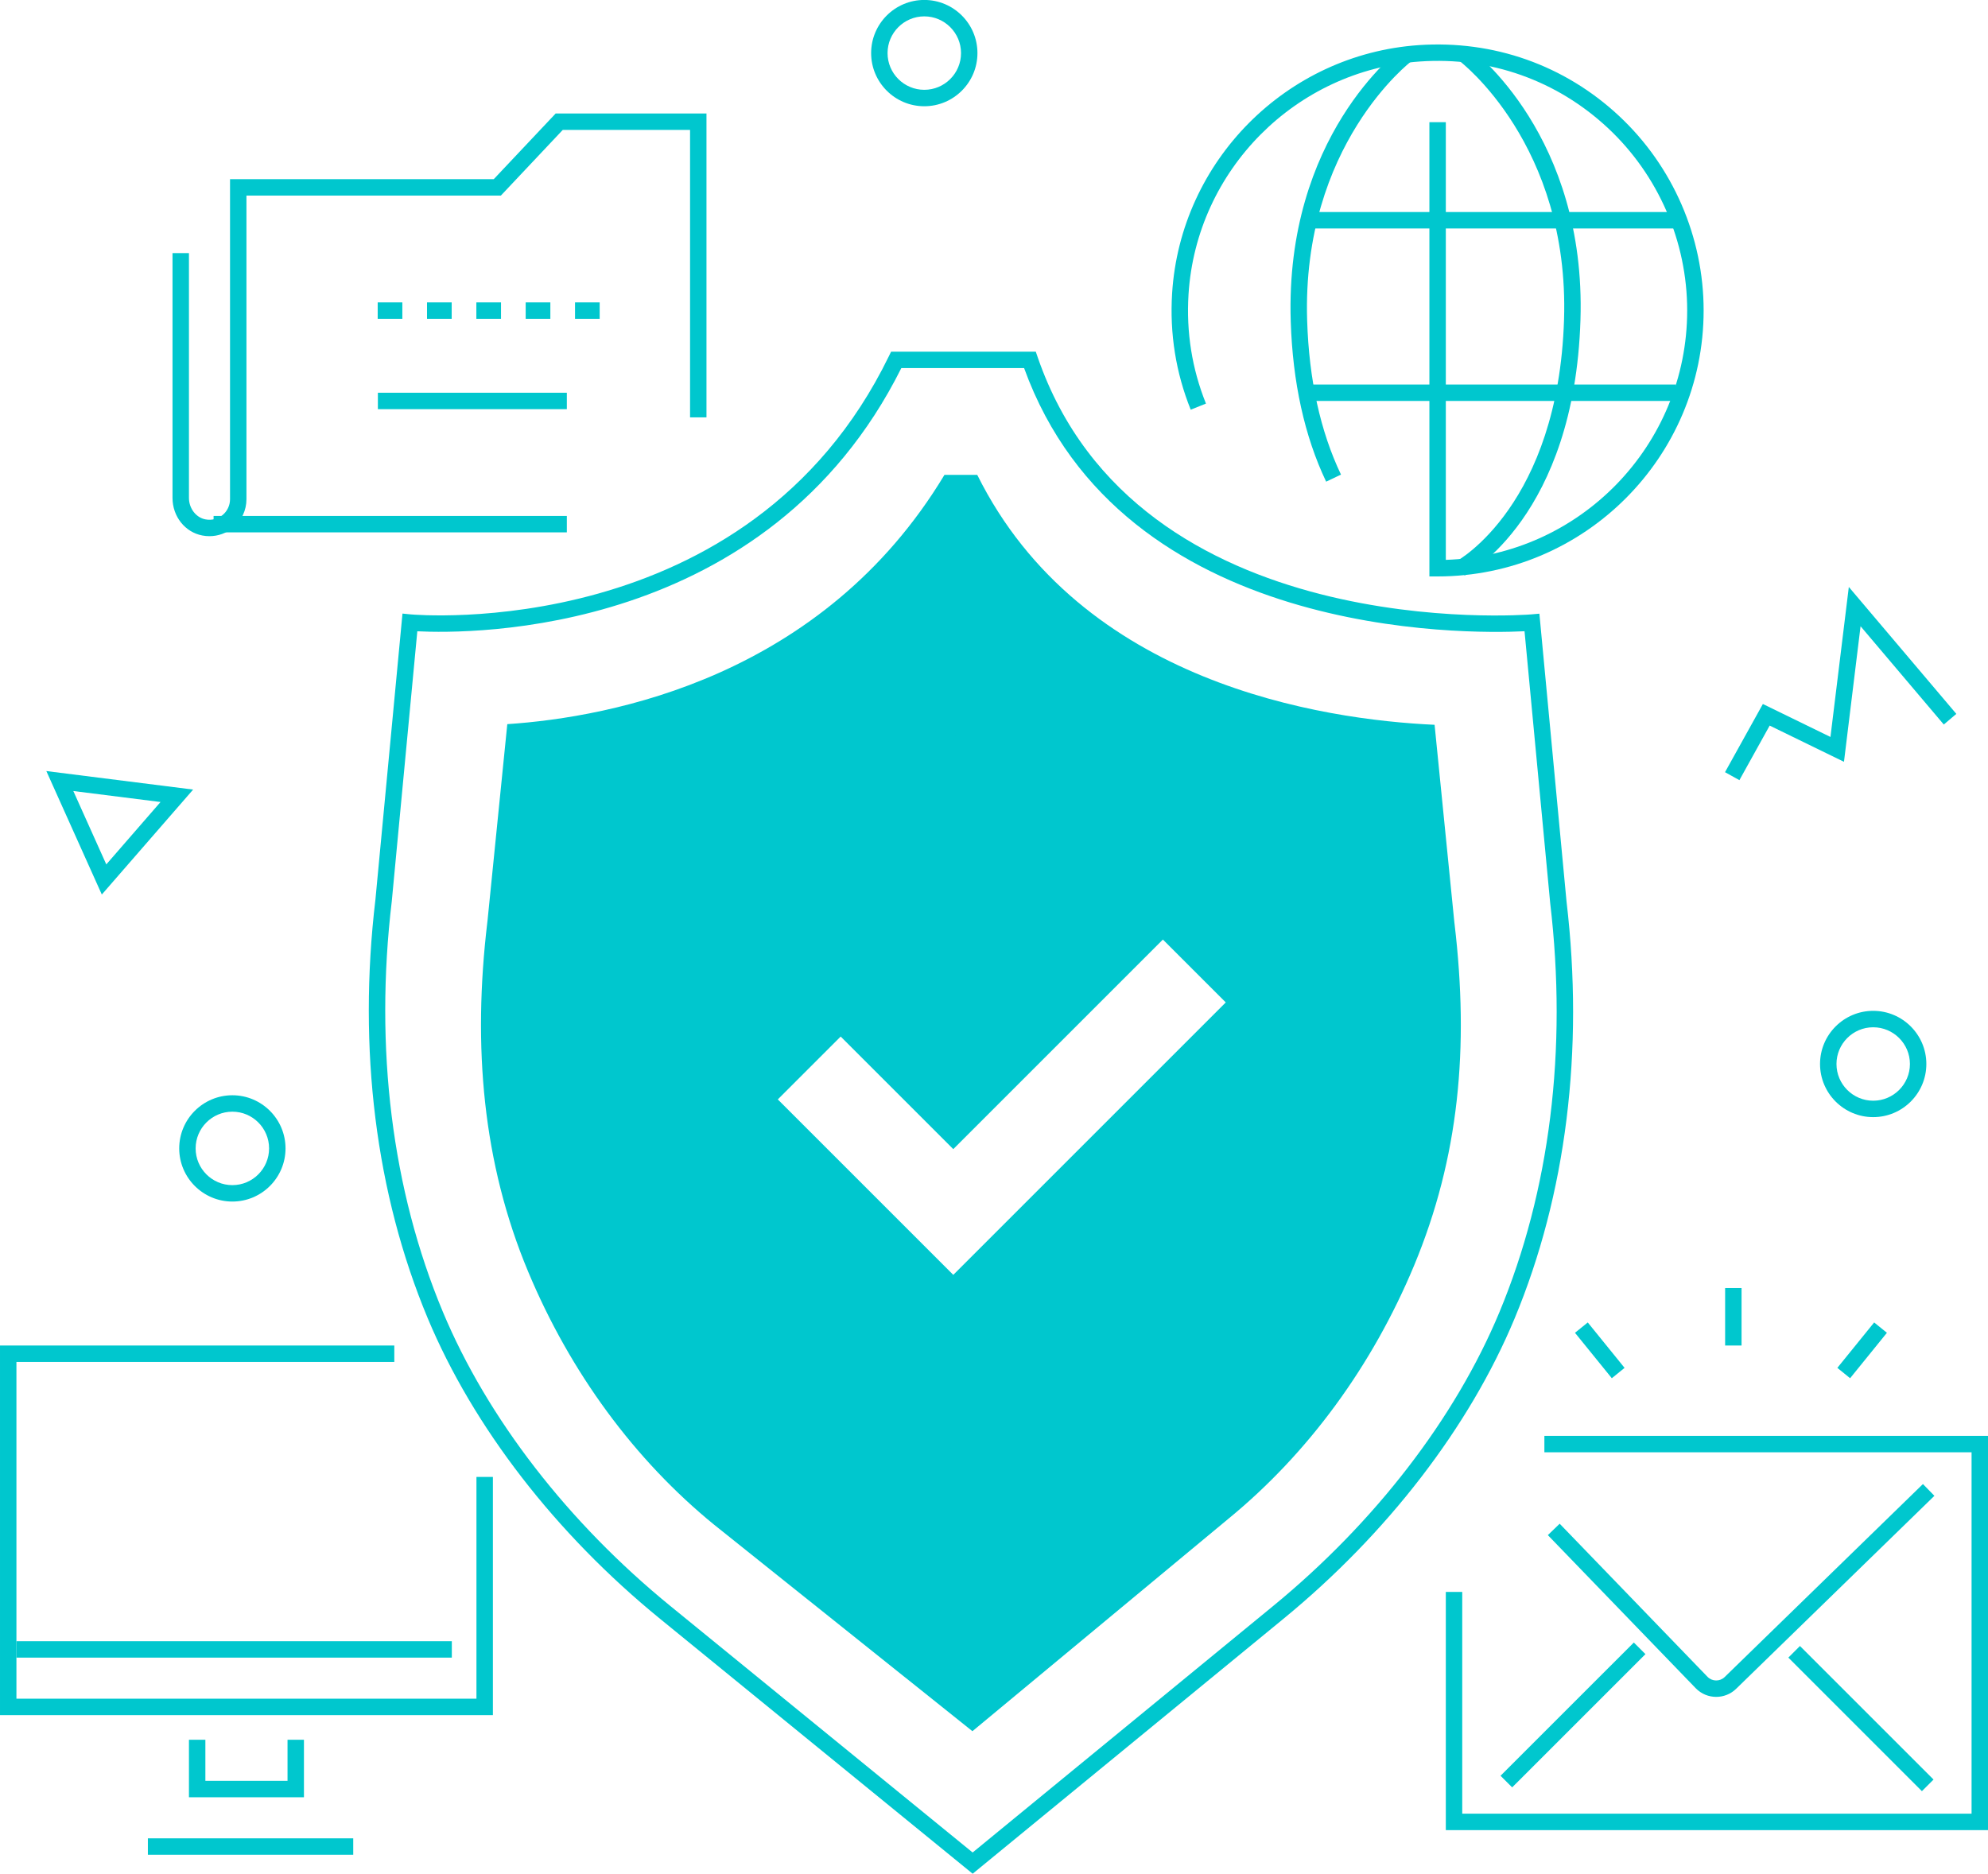 <?xml version="1.0" encoding="UTF-8" standalone="no"?><svg xmlns="http://www.w3.org/2000/svg" xmlns:xlink="http://www.w3.org/1999/xlink" fill="#000000" height="387.8" preserveAspectRatio="xMidYMid meet" version="1" viewBox="44.3 56.1 411.4 387.8" width="411.4" zoomAndPan="magnify"><g><g id="change1_1"><path d="M 59.473 219.82 L 66.297 235.008 L 77.52 222.094 Z M 65.371 241.246 L 53.891 215.688 L 84.266 219.52 L 65.371 241.246" fill="#00c7ce"/></g><g id="change2_1"><path d="M 404.254 217.57 L 401.277 215.922 L 409.113 201.809 L 423.098 208.629 L 426.898 177.586 L 449.145 203.855 L 446.551 206.055 L 429.328 185.715 L 425.895 213.773 L 410.52 206.277 L 404.254 217.57" fill="#00c7ce"/></g><g id="change2_2"><path d="M 235.574 59.488 C 231.383 59.488 227.973 62.898 227.973 67.09 C 227.973 71.281 231.383 74.688 235.574 74.688 C 239.766 74.688 243.176 71.281 243.176 67.09 C 243.176 62.898 239.766 59.488 235.574 59.488 Z M 235.574 78.09 C 229.508 78.09 224.574 73.156 224.574 67.09 C 224.574 61.023 229.508 56.09 235.574 56.09 C 241.641 56.09 246.574 61.023 246.574 67.09 C 246.574 73.156 241.641 78.09 235.574 78.09" fill="#00c7ce"/></g><g id="change1_2"><path d="M 431.941 268.719 C 427.754 268.719 424.344 272.129 424.344 276.316 C 424.344 280.508 427.754 283.918 431.941 283.918 C 436.133 283.918 439.543 280.508 439.543 276.316 C 439.543 272.129 436.133 268.719 431.941 268.719 Z M 431.941 287.316 C 425.879 287.316 420.941 282.387 420.941 276.316 C 420.941 270.254 425.879 265.316 431.941 265.316 C 438.008 265.316 442.941 270.254 442.941 276.316 C 442.941 282.387 438.008 287.316 431.941 287.316" fill="#00c7ce"/></g><g id="change2_3"><path d="M 92.387 286.188 C 88.195 286.188 84.785 289.602 84.785 293.789 C 84.785 297.98 88.195 301.391 92.387 301.391 C 96.578 301.391 99.984 297.98 99.984 293.789 C 99.984 289.602 96.578 286.188 92.387 286.188 Z M 92.387 304.789 C 86.32 304.789 81.387 299.855 81.387 293.789 C 81.387 287.723 86.32 282.789 92.387 282.789 C 98.453 282.789 103.387 287.723 103.387 293.789 C 103.387 299.855 98.453 304.789 92.387 304.789" fill="#00c7ce"/></g><g id="change2_4"><path d="M 137.801 399.184 L 47.699 399.184 L 47.699 395.785 L 137.801 395.785 L 137.801 399.184" fill="#00c7ce"/></g><g id="change1_3"><path d="M 146.301 411.086 L 44.301 411.086 L 44.301 334.586 L 125.898 334.586 L 125.898 337.984 L 47.699 337.984 L 47.699 407.684 L 142.898 407.684 L 142.898 361.785 L 146.301 361.785 L 146.301 411.086" fill="#00c7ce"/></g><g id="change1_4"><path d="M 107.199 428.086 L 83.402 428.086 L 83.402 416.184 L 86.801 416.184 L 86.801 424.684 L 103.801 424.684 L 103.801 416.184 L 107.199 416.184 L 107.199 428.086" fill="#00c7ce"/></g><g id="change1_5"><path d="M 117.398 439.984 L 74.902 439.984 L 74.902 436.586 L 117.398 436.586 L 117.398 439.984" fill="#00c7ce"/></g><g id="change1_6"><path d="M 455.699 434.887 L 343.5 434.887 L 343.5 385.586 L 346.898 385.586 L 346.898 431.484 L 452.301 431.484 L 452.301 356.684 L 363.898 356.684 L 363.898 353.285 L 455.699 353.285 L 455.699 434.887" fill="#00c7ce"/></g><g id="change2_5"><path d="M 442.023 426.824 L 414.383 399.18 L 416.785 396.777 L 444.43 424.418 L 442.023 426.824" fill="#00c7ce"/></g><g id="change2_6"><path d="M 357.23 426.039 L 354.824 423.637 L 382.406 396.059 L 384.812 398.461 L 357.23 426.039" fill="#00c7ce"/></g><g id="change2_7"><path d="M 399.453 407.309 C 397.914 407.309 396.375 406.711 395.219 405.52 L 364.613 373.828 L 367.062 371.469 L 397.656 403.156 C 398.617 404.141 400.211 404.168 401.203 403.203 L 442.234 363.258 L 444.609 365.695 L 403.574 405.641 C 402.43 406.754 400.941 407.309 399.453 407.309" fill="#00c7ce"/></g><g id="change1_7"><path d="M 404.699 334.586 L 401.301 334.586 L 401.301 322.684 L 404.699 322.684 L 404.699 334.586" fill="#00c7ce"/></g><g id="change1_8"><path d="M 377.852 341.355 L 370.23 331.953 L 372.875 329.812 L 380.492 339.211 L 377.852 341.355" fill="#00c7ce"/></g><g id="change1_9"><path d="M 427.164 341.355 L 424.523 339.211 L 432.141 329.812 L 434.781 331.953 L 427.164 341.355" fill="#00c7ce"/></g><g id="change1_10"><path d="M 161.602 166.285 L 88.5 166.285 L 88.5 162.887 L 161.602 162.887 L 161.602 166.285" fill="#00c7ce"/></g><g id="change1_11"><path d="M 87.641 167.074 C 87.164 167.074 86.684 167.031 86.207 166.941 C 82.609 166.281 80 163.008 80 159.16 L 80 108.484 L 83.402 108.484 L 83.402 159.16 C 83.402 161.332 84.871 163.238 86.824 163.598 C 88.125 163.84 89.379 163.52 90.367 162.695 C 91.344 161.883 91.902 160.691 91.902 159.426 L 91.902 93.184 L 146.477 93.184 L 159.293 79.586 L 190.5 79.586 L 190.5 142.484 L 187.102 142.484 L 187.102 82.984 L 160.762 82.984 L 147.945 96.586 L 95.301 96.586 L 95.301 159.426 C 95.301 161.707 94.293 163.852 92.543 165.309 C 91.156 166.461 89.426 167.074 87.641 167.074" fill="#00c7ce"/></g><g id="change2_8"><path d="M 127.562 122.086 L 122.461 122.086 L 122.461 118.684 L 127.562 118.684 Z M 137.773 122.086 L 132.668 122.086 L 132.668 118.684 L 137.773 118.684 Z M 147.98 122.086 L 142.879 122.086 L 142.879 118.684 L 147.98 118.684 Z M 158.191 122.086 L 153.086 122.086 L 153.086 118.684 L 158.191 118.684 Z M 168.398 122.086 L 163.297 122.086 L 163.297 118.684 L 168.398 118.684 L 168.398 122.086" fill="#00c7ce"/></g><g id="change2_9"><path d="M 161.602 140.785 L 122.5 140.785 L 122.5 137.387 L 161.602 137.387 L 161.602 140.785" fill="#00c7ce"/></g><g id="change1_12"><path d="M 347.387 175.211 L 345.797 172.203 C 346.004 172.094 366.75 160.562 367.965 122.25 C 369.117 86.047 346.488 68.828 346.258 68.66 L 348.277 65.926 C 349.273 66.66 372.578 84.297 371.363 122.359 C 370.082 162.785 348.312 174.723 347.387 175.211" fill="#00c7ce"/></g><g id="change1_13"><path d="M 318.734 155.789 C 314.27 146.422 311.805 135.246 311.406 122.582 C 310.188 84.371 333.492 66.664 334.484 65.93 L 336.512 68.66 C 336.281 68.828 313.645 86.117 314.805 122.473 C 315.188 134.668 317.543 145.387 321.805 154.328 L 318.734 155.789" fill="#00c7ce"/></g><g id="change1_14"><path d="M 391.102 139.086 L 314.602 139.086 L 314.602 135.684 L 391.102 135.684 L 391.102 139.086" fill="#00c7ce"/></g><g id="change1_15"><path d="M 391.102 103.387 L 316.301 103.387 L 316.301 99.984 L 391.102 99.984 L 391.102 103.387" fill="#00c7ce"/></g><g id="change1_16"><path d="M 341.801 175.406 L 340.102 175.406 L 340.102 81.391 L 343.5 81.391 L 343.5 171.977 C 371.199 171.078 393.449 148.27 393.449 120.355 C 393.449 106.09 387.469 92.324 377.035 82.59 C 366.457 72.715 352.645 67.824 338.133 68.828 C 312.445 70.602 291.863 91.32 290.254 117.027 C 289.766 124.852 290.977 132.457 293.863 139.629 L 290.711 140.898 C 287.633 133.254 286.34 125.148 286.859 116.812 C 288.574 89.414 310.52 67.324 337.898 65.438 C 353.367 64.387 368.086 69.578 379.355 80.102 C 390.477 90.48 396.852 105.152 396.852 120.355 C 396.852 150.711 372.156 175.406 341.801 175.406" fill="#00c7ce"/></g><g id="change2_10"><path d="M 130.66 186.758 L 125.375 242.641 C 121.762 273.047 125.414 302.41 135.938 327.598 C 145.137 349.609 161.859 371.238 183.031 388.504 L 245.578 439.516 L 307.738 388.523 C 328.816 371.234 345.453 349.633 354.59 327.691 C 365.043 302.586 368.68 273.312 365.102 243.039 L 359.789 186.75 C 347.879 187.344 276.531 188.391 256.23 132.285 L 230.82 132.285 C 203.109 187.785 141.688 187.32 130.66 186.758 Z M 245.586 443.91 L 180.883 391.141 C 159.285 373.527 142.211 351.426 132.801 328.91 C 122.055 303.184 118.316 273.227 121.992 242.277 L 127.59 183.094 L 129.289 183.262 C 129.98 183.328 199.203 189.496 228.238 129.84 L 228.703 128.887 L 258.645 128.887 L 259.039 130.031 C 279.621 189.742 360.363 183.332 361.18 183.262 L 362.863 183.113 L 368.48 242.684 C 372.125 273.492 368.406 303.355 357.73 329 C 348.383 351.441 331.395 373.52 309.895 391.152 L 245.586 443.91" fill="#00c7ce"/></g><g id="change1_17"><path d="M 241.574 319.965 L 205.258 283.648 L 218.27 270.637 L 241.574 293.938 L 284.949 250.562 L 297.961 263.574 Z M 345.309 247.34 L 345.27 247.023 L 341.176 206.113 C 317.938 205.047 267.984 197.547 246.535 154.387 L 239.746 154.387 C 214.562 196.223 170.875 204.535 149.281 205.98 L 145.184 246.688 L 145.145 247.004 C 142.086 272.742 144.203 296.828 153.59 319.281 C 162.301 340.148 175.629 358.281 192.148 371.73 L 245.535 414.41 L 298.566 370.395 C 315.016 356.906 328.285 338.793 336.938 318.023 C 346.246 295.629 348.344 273 345.309 247.34" fill="#00c7ce"/></g><g id="change2_11"><path d="M 252.133 210.469 C 250.637 210.379 249.125 210.328 247.641 210.328 L 247.152 210.336 L 247.117 206.934 L 247.625 206.93 C 249.195 206.93 250.777 206.98 252.34 207.074 Z M 237.211 211.078 L 236.723 207.715 C 238.426 207.469 240.172 207.273 241.91 207.145 L 242.168 210.535 C 240.504 210.66 238.84 210.844 237.211 211.078 Z M 262.008 211.766 C 260.383 211.438 258.73 211.16 257.094 210.945 L 257.535 207.574 C 259.25 207.801 260.98 208.09 262.684 208.434 Z M 227.477 213.188 L 226.527 209.926 C 228.18 209.445 229.883 209.012 231.586 208.641 L 232.309 211.965 C 230.684 212.316 229.055 212.73 227.477 213.188 Z M 271.609 214.414 C 270.059 213.867 268.457 213.363 266.855 212.922 L 267.762 209.645 C 269.438 210.109 271.113 210.637 272.742 211.211 Z M 218.137 216.633 L 216.742 213.527 C 218.312 212.824 219.934 212.16 221.566 211.559 L 222.746 214.746 C 221.188 215.324 219.637 215.957 218.137 216.633 Z M 280.762 218.379 C 279.285 217.613 277.77 216.895 276.254 216.238 L 277.605 213.117 C 279.195 213.805 280.781 214.562 282.324 215.359 Z M 209.363 221.328 L 207.555 218.449 C 209.02 217.531 210.535 216.648 212.062 215.828 L 213.672 218.824 C 212.211 219.605 210.762 220.449 209.363 221.328 Z M 289.27 223.57 C 287.93 222.617 286.527 221.695 285.105 220.828 L 286.879 217.926 C 288.363 218.836 289.832 219.801 291.238 220.801 Z M 201.316 227.199 L 199.129 224.598 C 200.453 223.484 201.836 222.398 203.234 221.383 L 205.238 224.125 C 203.902 225.102 202.582 226.137 201.316 227.199 Z M 296.984 229.883 C 295.781 228.754 294.523 227.645 293.238 226.594 L 295.391 223.961 C 296.734 225.062 298.059 226.223 299.312 227.406 Z M 194.148 234.121 L 191.621 231.844 C 192.781 230.559 194.004 229.297 195.25 228.09 L 197.613 230.535 C 196.422 231.688 195.258 232.891 194.148 234.121 Z M 303.754 237.191 C 302.727 235.914 301.629 234.645 300.496 233.422 L 302.988 231.113 C 304.176 232.391 305.324 233.723 306.402 235.062 Z M 187.992 241.965 L 185.184 240.055 C 186.152 238.621 187.188 237.203 188.262 235.836 L 190.938 237.938 C 189.91 239.238 188.922 240.598 187.992 241.965 Z M 309.457 245.359 C 308.602 243.938 307.691 242.527 306.746 241.18 L 309.535 239.23 C 310.523 240.645 311.477 242.117 312.371 243.609 Z M 182.98 250.578 L 179.93 249.078 C 180.695 247.523 181.523 245.977 182.398 244.473 L 185.34 246.184 C 184.504 247.617 183.711 249.098 182.98 250.578 Z M 313.973 254.227 C 313.328 252.711 312.621 251.191 311.871 249.715 L 314.898 248.172 C 315.688 249.719 316.43 251.309 317.102 252.898 Z M 179.207 259.812 L 175.977 258.75 C 176.52 257.105 177.129 255.453 177.785 253.844 L 180.934 255.129 C 180.305 256.664 179.723 258.242 179.207 259.812 Z M 317.219 263.637 C 316.789 262.043 316.301 260.441 315.758 258.871 L 318.973 257.766 C 319.539 259.406 320.051 261.086 320.5 262.758 Z M 176.758 269.469 L 173.414 268.863 C 173.719 267.164 174.094 265.445 174.52 263.766 L 177.812 264.598 C 177.406 266.207 177.051 267.844 176.758 269.469 Z M 319.125 273.414 C 318.922 271.77 318.656 270.113 318.34 268.492 L 321.68 267.844 C 322.012 269.539 322.285 271.273 322.5 272.996 Z M 175.668 279.371 L 172.273 279.23 C 172.344 277.5 172.477 275.746 172.664 274.027 L 176.043 274.398 C 175.863 276.043 175.738 277.715 175.668 279.371 Z M 322.898 287.578 L 319.508 287.348 C 319.617 285.703 319.676 284.027 319.676 282.363 C 319.676 281.023 319.641 279.695 319.566 278.379 L 322.961 278.191 C 323.039 279.578 323.074 280.98 323.074 282.367 C 323.074 284.105 323.016 285.859 322.898 287.578 Z M 172.555 289.656 C 172.391 287.941 172.285 286.188 172.234 284.449 L 175.633 284.355 C 175.68 286.02 175.781 287.691 175.941 289.332 Z M 321.473 297.914 L 318.145 297.219 C 318.48 295.602 318.77 293.949 318.996 292.305 L 322.363 292.77 C 322.125 294.492 321.824 296.223 321.473 297.914 Z M 174.27 299.945 C 173.867 298.266 173.52 296.543 173.234 294.832 L 176.586 294.273 C 176.859 295.906 177.191 297.551 177.574 299.156 Z M 318.625 307.949 L 315.426 306.801 C 315.988 305.242 316.5 303.645 316.953 302.055 L 320.223 302.98 C 319.75 304.648 319.215 306.32 318.625 307.949 Z M 177.395 309.902 C 176.762 308.289 176.176 306.633 175.656 304.977 L 178.902 303.961 C 179.395 305.539 179.953 307.121 180.559 308.66 Z M 314.406 317.504 L 311.398 315.922 C 312.172 314.453 312.902 312.945 313.57 311.43 L 316.684 312.801 C 315.98 314.391 315.215 315.973 314.406 317.504 Z M 181.863 319.316 C 181.012 317.805 180.203 316.246 179.465 314.688 L 182.535 313.23 C 183.242 314.719 184.012 316.203 184.828 317.652 Z M 308.91 326.383 L 306.148 324.395 C 307.117 323.055 308.047 321.66 308.922 320.25 L 311.812 322.039 C 310.898 323.516 309.922 324.977 308.91 326.383 Z M 187.598 328.027 C 186.543 326.648 185.527 325.219 184.578 323.773 L 187.422 321.902 C 188.328 323.281 189.297 324.648 190.301 325.973 Z M 302.242 334.41 L 299.781 332.066 C 300.926 330.867 302.039 329.613 303.098 328.34 L 305.715 330.512 C 304.605 331.848 303.438 333.16 302.242 334.41 Z M 194.473 335.871 C 193.238 334.648 192.035 333.367 190.898 332.07 L 193.453 329.828 C 194.543 331.066 195.691 332.293 196.867 333.465 Z M 294.543 341.449 L 292.43 338.785 C 293.727 337.758 295 336.668 296.223 335.555 L 298.516 338.062 C 297.238 339.23 295.902 340.367 294.543 341.449 Z M 202.359 342.703 C 200.973 341.66 199.605 340.559 198.297 339.422 L 200.523 336.852 C 201.773 337.938 203.078 338.988 204.402 339.984 Z M 285.953 347.359 L 284.223 344.434 C 285.652 343.59 287.066 342.684 288.422 341.754 L 290.352 344.555 C 288.934 345.531 287.449 346.477 285.953 347.359 Z M 211.117 348.383 C 209.59 347.535 208.082 346.633 206.641 345.691 L 208.492 342.844 C 209.871 343.738 211.309 344.602 212.766 345.41 Z M 276.633 352.023 L 275.324 348.887 C 276.84 348.258 278.363 347.559 279.852 346.812 L 281.371 349.855 C 279.812 350.633 278.219 351.363 276.633 352.023 Z M 220.586 352.801 C 218.969 352.18 217.348 351.488 215.773 350.754 L 217.215 347.676 C 218.715 348.375 220.262 349.031 221.805 349.625 Z M 266.754 355.359 L 265.895 352.066 C 267.488 351.652 269.098 351.172 270.668 350.641 L 271.754 353.863 C 270.105 354.418 268.426 354.922 266.754 355.359 Z M 230.566 355.859 C 228.879 355.469 227.184 355.012 225.527 354.504 L 226.523 351.254 C 228.102 351.738 229.723 352.176 231.336 352.547 Z M 256.496 357.285 L 256.105 353.906 C 257.734 353.719 259.395 353.465 261.031 353.16 L 261.656 356.5 C 259.941 356.82 258.207 357.086 256.496 357.285 Z M 240.871 357.5 C 239.133 357.348 237.391 357.129 235.688 356.855 L 236.227 353.5 C 237.848 353.762 239.512 353.965 241.172 354.113 Z M 247.641 357.801 C 247.121 357.801 246.602 357.793 246.078 357.785 L 246.145 354.383 C 247.812 354.414 249.484 354.395 251.137 354.316 L 251.297 357.715 C 250.086 357.77 248.867 357.801 247.641 357.801" fill="#00c7ce"/></g></g></svg>